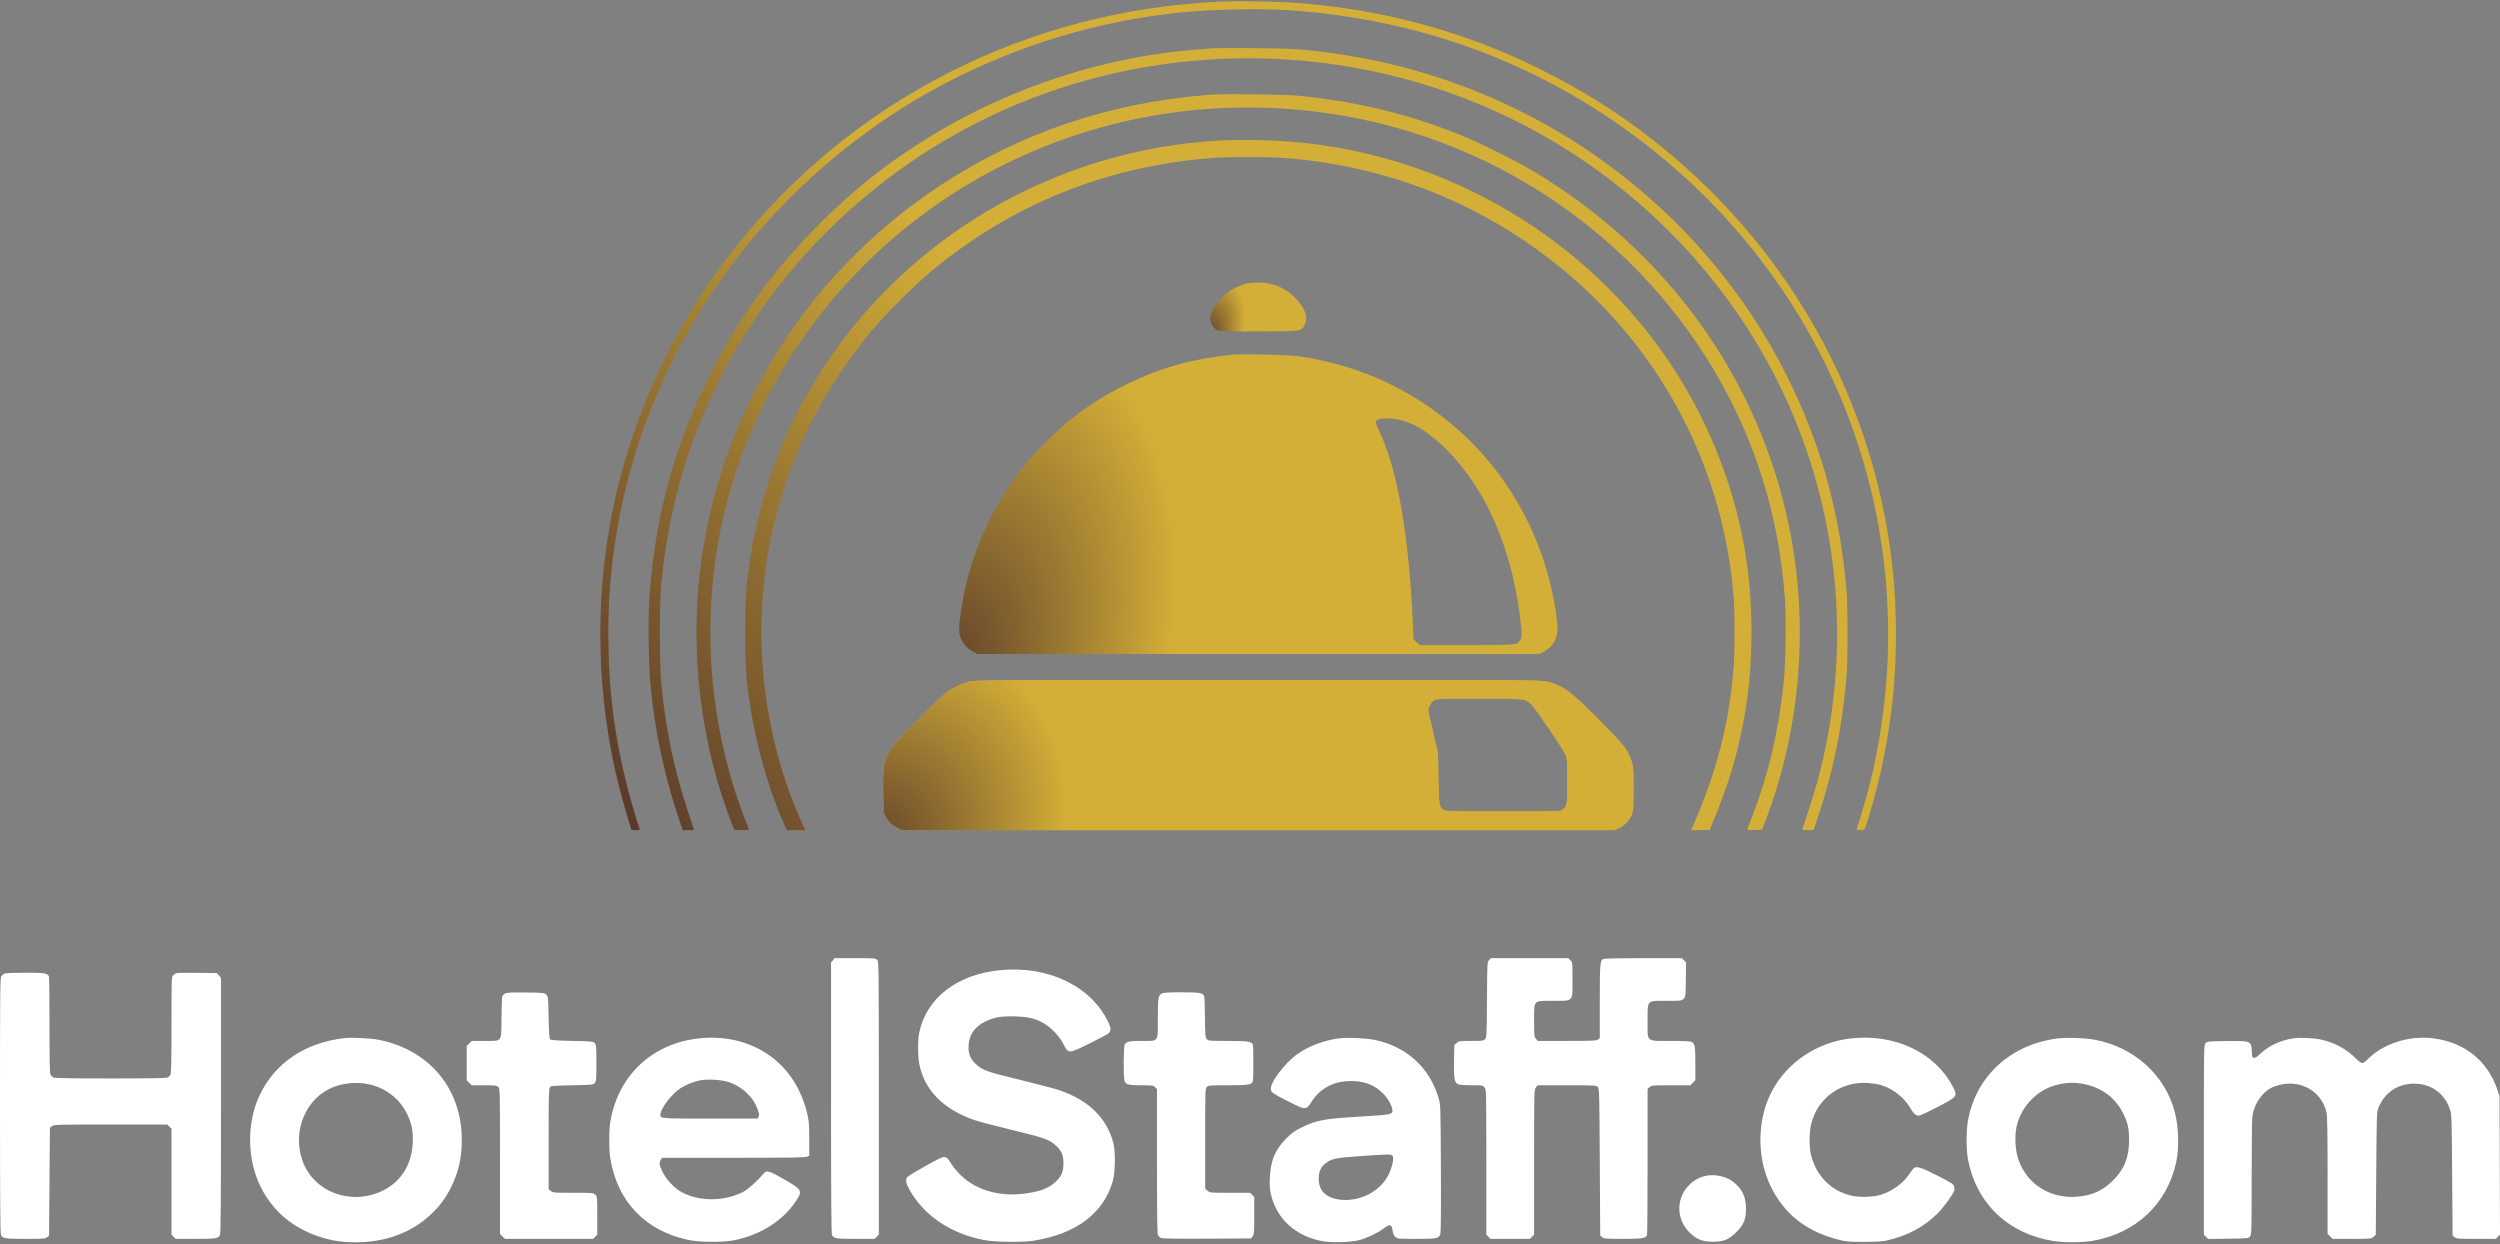 <svg xmlns="http://www.w3.org/2000/svg" width="442" height="220" viewBox="0 0 442 220" fill="none"><rect x="0" y="0" width="442" height="220" fill="#808080" stroke="none"/><path fill-rule="evenodd" clip-rule="evenodd" d="M217.903 62.696C210.924 63.42 205.304 64.978 199.452 67.812C195.547 69.703 192.394 71.683 189.09 74.318C187.014 75.973 183.145 79.814 181.427 81.925C175.043 89.77 171.086 98.935 169.781 108.9C169.657 109.849 169.555 110.911 169.555 111.259C169.555 112.839 170.554 114.439 172.026 115.215L172.798 115.623H222.503H272.208L272.845 115.283C273.851 114.745 274.502 114.087 274.944 113.161C275.435 112.133 275.47 110.865 275.079 108.231C272.586 91.427 262.656 77.091 247.922 69.022C242.307 65.947 236.101 63.914 229.443 62.967C227.776 62.73 219.457 62.535 217.903 62.696ZM247.983 74.366C249.564 74.812 251.035 75.569 252.586 76.733C255.878 79.203 259.018 82.778 261.489 86.867C265.154 92.93 267.69 100.656 268.726 108.91C269.099 111.887 269.099 112.731 268.724 113.236C268.12 114.051 268.31 114.034 259.346 114.037L251.01 114.039L250.452 113.528L249.894 113.016L249.781 110.247C249.162 95.033 247.069 82.941 243.92 76.379C243.498 75.499 243.189 74.683 243.234 74.566C243.508 73.853 245.822 73.755 247.983 74.366Z" fill="url(#paint0_radial_2097_147)"></path><path fill-rule="evenodd" clip-rule="evenodd" d="M220.241 50.157C219.784 50.282 218.909 50.629 218.294 50.929C216.29 51.91 214.176 54.378 213.971 55.981C213.866 56.793 214.35 57.841 215.042 58.3C215.485 58.594 215.726 58.603 222.434 58.593C230.262 58.581 230.069 58.608 230.664 57.441C231.337 56.123 230.753 54.463 228.982 52.652C227.988 51.636 226.72 50.836 225.37 50.371C224.092 49.932 221.464 49.822 220.241 50.157Z" fill="url(#paint1_radial_2097_147)"></path><path fill-rule="evenodd" clip-rule="evenodd" d="M171.251 120.527C170.649 120.685 169.529 121.134 168.762 121.525C167.404 122.218 167.243 122.361 162.522 127.075C158.006 131.584 157.638 131.992 157.13 133.046C156.188 135.003 156.105 135.585 156.158 139.875C156.202 143.46 156.224 143.717 156.537 144.302C157.078 145.313 157.595 145.823 158.573 146.312L159.497 146.773L222.49 146.772L285.483 146.77L286.238 146.418C287.18 145.977 288.139 144.948 288.515 143.974C288.77 143.312 288.802 142.805 288.802 139.457C288.802 135.98 288.776 135.603 288.468 134.63C287.845 132.665 287.244 131.872 283.447 128.01C277.75 122.215 276.489 121.258 273.58 120.525C272.399 120.227 271.852 120.224 222.366 120.232C173.707 120.24 172.316 120.248 171.251 120.527ZM269.479 123.708C269.811 123.8 270.347 124.144 270.71 124.499C271.531 125.301 276.468 132.588 276.834 133.538C277.077 134.167 277.111 134.733 277.111 138.109C277.111 142.283 277.074 142.503 276.264 143.14C275.867 143.452 275.778 143.455 265.722 143.455C255.683 143.455 255.576 143.452 255.182 143.141C254.43 142.55 254.414 142.444 254.32 137.647L254.232 133.122L253.379 129.501C252.91 127.51 252.525 125.763 252.524 125.62C252.521 125.06 253.034 124.106 253.488 123.829C253.93 123.559 254.366 123.544 261.423 123.544C266.321 123.544 269.093 123.6 269.479 123.708Z" fill="#D4AF37"></path><path fill-rule="evenodd" clip-rule="evenodd" d="M171.251 120.527C170.649 120.685 169.529 121.134 168.762 121.525C167.404 122.218 167.243 122.361 162.522 127.075C158.006 131.584 157.638 131.992 157.13 133.046C156.188 135.003 156.105 135.585 156.158 139.875C156.202 143.46 156.224 143.717 156.537 144.302C157.078 145.313 157.595 145.823 158.573 146.312L159.497 146.773L222.49 146.772L285.483 146.77L286.238 146.418C287.18 145.977 288.139 144.948 288.515 143.974C288.77 143.312 288.802 142.805 288.802 139.457C288.802 135.98 288.776 135.603 288.468 134.63C287.845 132.665 287.244 131.872 283.447 128.01C277.75 122.215 276.489 121.258 273.58 120.525C272.399 120.227 271.852 120.224 222.366 120.232C173.707 120.24 172.316 120.248 171.251 120.527ZM269.479 123.708C269.811 123.8 270.347 124.144 270.71 124.499C271.531 125.301 276.468 132.588 276.834 133.538C277.077 134.167 277.111 134.733 277.111 138.109C277.111 142.283 277.074 142.503 276.264 143.14C275.867 143.452 275.778 143.455 265.722 143.455C255.683 143.455 255.576 143.452 255.182 143.141C254.43 142.55 254.414 142.444 254.32 137.647L254.232 133.122L253.379 129.501C252.91 127.51 252.525 125.763 252.524 125.62C252.521 125.06 253.034 124.106 253.488 123.829C253.93 123.559 254.366 123.544 261.423 123.544C266.321 123.544 269.093 123.6 269.479 123.708Z" fill="url(#paint2_radial_2097_147)"></path><path fill-rule="evenodd" clip-rule="evenodd" d="M215.413 0.304C181.701 1.912 150.984 17.468 130.232 43.441C117.956 58.806 109.9 77.459 107.194 96.784C104.968 112.675 106.285 129.418 110.939 144.393C111.318 145.614 111.629 146.65 111.629 146.693C111.629 146.738 111.975 146.773 112.399 146.773C113.037 146.773 113.154 146.733 113.079 146.536C112.735 145.641 111.499 141.441 110.95 139.306C108.634 130.294 107.556 121.672 107.556 112.153C107.556 107.494 107.719 104.339 108.17 100.236C111.493 70.033 127.299 42.723 152.231 24.106C168.55 11.922 188.305 4.277 208.851 2.195C214.276 1.646 222.771 1.474 227.859 1.81C251.948 3.404 273.891 11.847 292.347 26.62C318.687 47.706 333.828 78.924 333.828 112.153C333.828 122.927 332.15 134.151 329.071 143.983C328.682 145.227 328.329 146.364 328.288 146.509C328.225 146.734 328.32 146.773 328.914 146.773C329.729 146.773 329.608 146.982 330.526 143.999C332.432 137.811 333.943 130.282 334.646 123.467C335.389 116.276 335.389 108.031 334.646 100.84C331.27 68.141 313.333 38.574 285.514 19.856C279.028 15.492 270.999 11.267 263.687 8.369C252.772 4.044 241.305 1.42 229.442 0.532C225.607 0.244 218.931 0.136 215.413 0.304ZM214.433 8.534C214.101 8.565 212.879 8.663 211.718 8.752C193.755 10.134 175.818 16.395 160.629 26.586C154.756 30.527 149.95 34.502 144.735 39.731C136.482 48.007 130.193 56.77 125.128 67.049C118.998 79.492 115.647 92.198 114.783 106.27C114.562 109.857 114.686 117.704 115.017 121.204C115.76 129.043 117.372 136.751 119.789 144.02L120.705 146.773H121.715H122.726L121.566 143.266C119.242 136.239 117.795 129.36 116.955 121.355C116.567 117.65 116.566 106.513 116.954 102.725C118.711 85.568 124.136 70.365 133.477 56.414C145.626 38.27 163.674 24.16 184.298 16.681C214.36 5.781 248.044 8.981 275.15 25.312C293.235 36.209 307.595 52.31 316.079 71.205C326.213 93.776 327.573 119.672 319.85 143.002C319.232 144.869 318.691 146.481 318.648 146.585C318.59 146.725 318.836 146.773 319.611 146.773H320.652L321.581 143.945C324.222 135.906 325.687 128.608 326.466 119.62C326.712 116.775 326.714 107.396 326.468 104.46C325.296 90.471 321.871 78.235 315.718 66.063C309.023 52.817 299.511 41.15 287.746 31.749C272.912 19.896 255.102 12.199 236.29 9.51C230.495 8.681 228.689 8.559 221.598 8.517C217.989 8.496 214.765 8.504 214.433 8.534ZM213.98 16.749C196.402 18.066 180.438 23.431 166.236 32.796C141.63 49.022 125.967 75.026 123.476 103.788C122.259 117.841 124.336 132.648 129.317 145.416L129.817 146.698L131.15 146.742C132.192 146.776 132.466 146.743 132.403 146.591C123.969 126.04 123.349 102.407 130.7 81.708C132.488 76.671 135.36 70.45 137.884 66.144C157.756 32.239 196.287 14.109 235.627 20.151C265.894 24.8 292.141 43.665 305.912 70.67C311.487 81.601 314.71 93.408 315.591 106.119C315.817 109.39 315.685 117.655 315.357 120.752C314.467 129.14 312.692 136.771 309.988 143.832C309.479 145.159 309.027 146.367 308.983 146.516C308.909 146.763 309.013 146.782 310.221 146.742L311.539 146.698L312.281 144.737C318.396 128.581 319.834 110.153 316.312 93.071C310.908 66.864 294.704 44.362 271.077 30.253C268.585 28.765 262.393 25.63 259.658 24.472C250.164 20.452 240.635 18.046 229.895 16.955C227.132 16.675 216.766 16.541 213.98 16.749ZM215.791 24.841C186.134 26.414 159.093 42.503 143.955 67.58C137.373 78.484 133.5 90.059 132.043 103.183C131.646 106.76 131.646 116.793 132.043 120.37C133.06 129.532 135.408 138.491 138.735 145.906L139.125 146.773H140.755H142.385L141.849 145.604C134.937 130.517 132.865 112.399 136.155 95.805C138.896 81.979 144.895 69.549 154.257 58.3C156.355 55.779 161.658 50.468 164.275 48.267C178.62 36.2 195.668 29.302 214.584 27.91C217.332 27.707 224.032 27.709 226.85 27.913C246.591 29.342 264.77 37.09 279.368 50.296C295.186 64.605 304.892 84.421 306.522 105.735C306.722 108.347 306.722 115.205 306.522 117.818C305.755 127.845 303.544 136.438 299.197 146.283L298.98 146.773H300.619H302.257L302.492 146.208C305.18 139.725 306.526 135.586 307.716 130.146C308.979 124.376 309.522 119.698 309.646 113.511C309.906 100.537 307.498 88.605 302.242 76.819C289.621 48.521 261.987 28.64 230.585 25.267C226.183 24.794 220.017 24.617 215.791 24.841Z" fill="url(#paint3_linear_2097_147)"></path><path fill-rule="evenodd" clip-rule="evenodd" d="M147.24 169.798L146.928 170.196V194.078C146.928 211.26 146.975 218.064 147.095 218.328C147.384 218.963 147.791 219.03 151.316 219.03H154.635L155.005 218.66L155.375 218.29V194.147C155.375 170.205 155.373 170.002 155.074 169.703C154.789 169.418 154.571 169.401 151.163 169.401H147.553L147.24 169.798ZM263.264 169.745C262.945 170.085 262.94 170.177 262.898 176.744C262.858 183.043 262.84 183.415 262.568 183.716C262.302 184.01 262.125 184.033 260.126 184.033C258.065 184.033 257.951 184.049 257.547 184.397L257.123 184.761L257.074 187.618C257.02 190.802 257.146 191.448 257.88 191.728C258.097 191.81 259.148 191.877 260.215 191.877C262.131 191.877 262.159 191.882 262.468 192.275C262.778 192.67 262.78 192.751 262.78 205.481V218.29L263.151 218.66L263.521 219.03H267.004H270.487L270.858 218.66L271.228 218.29V205.481C271.228 192.751 271.23 192.67 271.541 192.275L271.853 191.877H277.023C282.087 191.877 282.199 191.884 282.481 192.195C282.757 192.501 282.771 192.997 282.843 205.483L282.919 218.454L283.275 218.742C283.601 219.006 283.907 219.03 286.94 219.03C290.389 219.03 290.97 218.937 291.197 218.345C291.249 218.211 291.291 212.348 291.291 205.317V192.534L291.64 192.205C291.977 191.889 292.105 191.877 295.423 191.877H298.857L299.298 191.437L299.739 190.996V188.05C299.739 184.914 299.66 184.485 299.036 184.201C298.802 184.094 297.449 184.033 295.308 184.033C290.939 184.033 291.291 184.342 291.291 180.509C291.291 176.72 291.08 176.943 294.662 176.943C298.268 176.943 297.991 177.244 298.05 173.263L298.096 170.159L297.718 169.78L297.339 169.401H290.534C286.383 169.401 283.621 169.459 283.453 169.549C282.892 169.848 282.843 170.455 282.843 177.108V183.564L282.508 183.798C282.221 184 281.439 184.033 277.013 184.033H271.853L271.541 183.636C271.25 183.266 271.228 183.042 271.228 180.461C271.228 176.726 271.018 176.943 274.622 176.943C278.249 176.943 278.016 177.203 278.016 173.172C278.016 170.155 278.015 170.14 277.646 169.771L277.276 169.401H270.431H263.587L263.264 169.745ZM176.834 171.523C169.246 172.257 163.82 176.426 162.53 182.515C162.245 183.859 162.257 186.783 162.553 188.226C163.49 192.782 166.78 196.099 172.27 198.024C172.976 198.272 175.725 198.999 178.38 199.64C184.86 201.205 185.641 201.487 186.849 202.695C187.732 203.578 188.021 204.316 188.019 205.68C188.016 207.181 187.646 208.031 186.575 208.994C185.299 210.141 183.756 210.711 181.02 211.047C176.692 211.578 172.691 210.44 170.005 207.913C169.347 207.294 168.555 206.368 168.246 205.856C167.586 204.763 167.361 204.56 166.801 204.554C166.363 204.549 160.74 207.692 160.391 208.137C160.043 208.581 160.186 209.279 160.872 210.483C163.451 215.008 168.289 218.209 174.156 219.271C175.995 219.604 180.894 219.651 182.755 219.354C190.271 218.153 195.098 214.523 196.737 208.838C197.195 207.249 197.239 203.526 196.817 201.984C195.629 197.638 192.518 194.586 187.457 192.8C186.724 192.542 183.77 191.756 180.891 191.053C174.237 189.43 173.772 189.266 172.499 188.092C171.54 187.208 171.162 186.213 171.247 184.794C171.361 182.9 172.344 181.518 174.243 180.585C175.752 179.844 177.112 179.619 179.587 179.701C181.883 179.777 183.109 180.083 184.6 180.951C185.839 181.673 187.274 183.186 187.949 184.484C188.926 186.362 188.838 186.362 192.656 184.472C194.397 183.61 195.912 182.802 196.021 182.677C196.449 182.188 196.44 181.781 195.979 180.796C192.974 174.374 185.381 170.697 176.834 171.523ZM0.808 172.115C0.63 172.187 0.376 172.401 0.242 172.592C0.022 172.906 0 175.017 0 195.449C0 211.626 0.047 218.064 0.167 218.328C0.458 218.966 0.858 219.03 4.516 219.03C7.683 219.03 7.99 219.007 8.318 218.742L8.674 218.454L8.749 208.924L8.825 199.393L9.181 199.105C9.523 198.828 9.917 198.817 19.559 198.817H29.58L29.951 199.187L30.321 199.557V208.924V218.29L30.691 218.66L31.061 219.03H34.531C38.213 219.03 38.612 218.967 38.903 218.328C39.023 218.064 39.07 211.619 39.07 195.424V172.887L38.706 172.464L38.343 172.041L34.979 171.995C33.129 171.969 31.458 171.988 31.266 172.036C31.074 172.084 30.783 172.258 30.619 172.422C30.329 172.711 30.321 172.957 30.321 181.16C30.321 187.025 30.27 189.713 30.153 189.968C30.061 190.17 29.82 190.411 29.618 190.503C29.361 190.62 26.334 190.671 19.535 190.671C12.736 190.671 9.709 190.62 9.452 190.503C9.25 190.411 9.009 190.17 8.917 189.968C8.8 189.713 8.749 187.048 8.749 181.248C8.749 176.654 8.707 172.785 8.656 172.651C8.428 172.057 7.849 171.965 4.42 171.975C2.611 171.98 0.986 172.043 0.808 172.115ZM89.267 175.667C89.04 175.792 88.82 176.046 88.778 176.231C88.736 176.415 88.684 178.104 88.663 179.983C88.613 184.368 88.857 184.033 85.723 184.033H83.397L82.956 184.474L82.515 184.915V187.955V190.996L82.956 191.437L83.397 191.877H85.596C87.594 191.877 87.822 191.905 88.096 192.179C88.393 192.476 88.398 192.682 88.398 205.315V218.149L88.839 218.59L89.28 219.03H97.067H104.854L105.225 218.66L105.595 218.29V214.915C105.595 211.583 105.59 211.536 105.246 211.213C104.908 210.895 104.784 210.885 101.344 210.885C97.978 210.885 97.77 210.868 97.394 210.572L96.996 210.259V201.399C96.996 193.991 97.031 192.491 97.21 192.246C97.409 191.973 97.684 191.948 101.146 191.877C104.833 191.803 104.87 191.799 105.156 191.446C105.419 191.121 105.444 190.816 105.444 187.955C105.444 185.095 105.419 184.79 105.156 184.465C104.871 184.112 104.832 184.108 101.166 184.033C98.416 183.977 97.413 183.908 97.267 183.762C97.122 183.617 97.052 182.617 96.996 179.882C96.923 176.298 96.912 176.187 96.578 175.853C96.244 175.52 96.142 175.509 92.957 175.474C90.263 175.445 89.607 175.479 89.267 175.667ZM205.46 175.629C204.767 175.979 204.708 176.324 204.705 179.998C204.703 184.356 204.927 184.033 201.903 184.033C199.696 184.033 199.249 184.12 198.863 184.624C198.618 184.942 198.596 190.646 198.837 191.175C199.105 191.764 199.587 191.877 201.818 191.877C203.795 191.877 203.912 191.894 204.224 192.227L204.552 192.576V205.268C204.552 214.38 204.6 218.066 204.723 218.334C204.816 218.54 205.072 218.783 205.292 218.873C205.567 218.988 208.078 219.026 213.431 218.997L221.173 218.955L221.461 218.599C221.725 218.272 221.749 217.967 221.749 214.934V211.625L221.379 211.255L221.009 210.885H217.465C213.937 210.885 213.92 210.883 213.499 210.521L213.075 210.156V201.335C213.075 192.871 213.087 192.5 213.363 192.195C213.639 191.89 213.784 191.877 217.104 191.877C220.704 191.877 221.276 191.788 221.505 191.192C221.627 190.873 221.627 185.037 221.505 184.719C221.276 184.122 220.704 184.033 217.104 184.033C213.786 184.033 213.639 184.021 213.363 183.716C213.101 183.427 213.072 183.099 213.037 179.983C213.015 178.104 212.964 176.415 212.921 176.23C212.766 175.545 212.206 175.435 208.897 175.437C206.744 175.439 205.724 175.496 205.46 175.629ZM61.019 183.525C53.964 184.295 48.577 187.923 45.853 193.739C43.585 198.581 43.681 205.033 46.093 209.852C48.232 214.127 51.712 217.076 56.471 218.65C58.575 219.346 60.456 219.634 62.893 219.633C68.235 219.632 72.787 217.93 76.25 214.641C77.729 213.236 78.713 211.923 79.631 210.13C81.058 207.343 81.652 204.784 81.644 201.456C81.624 192.425 75.84 185.538 66.826 183.814C65.546 183.569 62.16 183.4 61.019 183.525ZM122.943 183.661C115.045 184.764 109.302 190.31 107.934 198.156C107.636 199.867 107.64 203.33 107.942 205.058C109.246 212.512 114.17 217.604 121.625 219.207C123.66 219.644 127.753 219.682 129.772 219.282C134.345 218.375 138.316 215.896 140.613 212.514C141.956 210.535 141.875 210.368 138.649 208.509C135.886 206.916 135.518 206.828 134.885 207.604C133.996 208.694 132.314 210.23 131.576 210.629C128.163 212.469 123.548 212.494 120.381 210.69C119.153 209.99 117.813 208.552 117.161 207.232C116.553 206.002 116.487 205.542 116.842 205.035L117.076 204.7L129.702 204.697C139.611 204.696 142.408 204.654 142.704 204.503L143.081 204.312L143.071 201.3C143.062 198.574 143.023 198.137 142.664 196.688C141.374 191.483 138.295 187.495 133.884 185.313C130.57 183.675 126.86 183.114 122.943 183.661ZM236.726 183.585C234.114 183.915 231.323 184.968 229.389 186.352C227.062 188.019 224.449 191.529 224.696 192.655C224.814 193.191 225.008 193.32 227.962 194.823C230.85 196.293 230.937 196.292 231.876 194.805C233.403 192.388 235.8 191.128 238.871 191.128C241.315 191.128 243.178 191.882 244.668 193.475C245.523 194.389 246.187 195.669 246.187 196.405C246.187 197.013 245.689 197.108 241.133 197.372C234.153 197.777 232.869 198.003 230.208 199.292C228.866 199.943 228.457 200.235 227.415 201.283C225.422 203.29 224.638 205.168 224.505 208.249C224.439 209.776 224.477 210.267 224.746 211.342C225.803 215.56 229.025 218.481 233.65 219.414C235.247 219.737 238.804 219.652 240.304 219.255C241.642 218.902 243.667 217.942 244.607 217.217C245.748 216.337 246.074 216.428 246.233 217.673C246.293 218.148 246.437 218.453 246.714 218.691C247.098 219.021 247.203 219.03 250.412 219.03C253.97 219.03 254.35 218.963 254.631 218.283C254.752 217.993 254.786 214.67 254.75 206.65C254.701 195.641 254.694 195.4 254.37 194.248C252.852 188.839 248.726 185.039 243.094 183.865C241.498 183.532 238.27 183.39 236.726 183.585ZM327.193 183.599C321.307 184.272 316.061 187.752 313.347 192.783C310.665 197.754 310.53 204.448 313.007 209.632C315.352 214.542 319.256 217.667 324.876 219.131C326.411 219.532 326.704 219.558 329.531 219.558C331.522 219.557 332.856 219.488 333.453 219.353C337.203 218.506 340.157 216.94 342.586 214.511C343.683 213.413 345.298 211.181 345.518 210.459C345.576 210.266 345.542 209.909 345.441 209.665C345.287 209.294 344.799 208.991 342.418 207.79C339.553 206.346 338.837 206.128 338.342 206.548C338.22 206.651 337.856 207.132 337.533 207.615C336.44 209.251 334.495 210.65 332.473 211.254C331.201 211.634 328.848 211.717 327.5 211.429C323.822 210.644 321.125 207.977 320.188 204.199C319.825 202.736 319.852 200.145 320.244 198.62C321.421 194.054 325.493 191.155 330.282 191.475C331.031 191.525 332.017 191.677 332.473 191.812C334.666 192.461 336.662 194.025 337.803 195.986C338.207 196.682 338.522 197.038 338.851 197.175C339.306 197.363 339.432 197.314 342.37 195.81C346.13 193.884 346.163 193.84 345.219 192.05C342.045 186.036 334.952 182.711 327.193 183.599ZM363.826 183.591C355.5 184.623 349.336 190.266 347.934 198.138C347.614 199.936 347.616 203.315 347.939 204.99C349.436 212.775 355.002 218.096 363.02 219.41C364.82 219.705 368.105 219.696 369.895 219.392C377.616 218.08 383.159 212.879 384.753 205.454C385.297 202.917 385.194 199.268 384.503 196.606C382.797 190.03 377.22 185.036 370.199 183.798C368.562 183.509 365.333 183.404 363.826 183.591ZM405.409 183.588C403.066 183.955 401.025 184.936 399.477 186.438C399.039 186.863 398.72 187.053 398.498 187.022C398.206 186.98 398.164 186.871 398.129 186.07C398.04 183.995 398.059 184.003 393.621 184.063C390.256 184.108 390.218 184.112 389.933 184.465C389.653 184.811 389.645 185.309 389.645 201.555V218.29L390.023 218.668L390.401 219.046L393.959 219C397.49 218.955 397.519 218.952 397.805 218.599C398.082 218.256 398.093 217.859 398.093 208.105C398.093 201.419 398.149 197.663 398.257 197.075C398.623 195.095 399.978 193.138 401.531 192.346C402.434 191.885 403.75 191.576 404.805 191.576C408.066 191.576 410.697 193.686 411.352 196.825C411.464 197.363 411.518 200.978 411.518 207.887V218.149L411.959 218.59L412.4 219.03H415.797C419.171 219.03 419.198 219.028 419.618 218.666L420.041 218.303L420.118 207.466C420.188 197.554 420.218 196.572 420.462 195.955C421.642 192.984 424.22 191.373 427.403 191.617C430.131 191.826 432.245 193.479 433.129 196.094C433.458 197.067 433.464 197.241 433.54 207.768L433.618 218.454L433.974 218.742C434.301 219.007 434.609 219.03 437.79 219.03H441.249L441.625 218.655L442 218.28L441.957 206.021L441.913 193.763L441.557 192.707C439.816 187.547 435.779 184.295 430.224 183.579C425.9 183.022 421.224 184.547 418.465 187.415C418.179 187.712 417.804 187.955 417.631 187.955C417.448 187.955 416.97 187.603 416.491 187.116C414.919 185.515 412.774 184.343 410.444 183.813C409.09 183.505 406.637 183.395 405.409 183.588ZM128.675 191.26C131.155 192.031 133.168 193.899 133.964 196.167C134.208 196.861 134.243 197.142 134.12 197.412L133.961 197.761H125.54C116.66 197.761 116.758 197.768 116.758 197.076C116.758 196.015 118.762 193.389 120.348 192.371C121.289 191.768 122.798 191.175 123.896 190.977C125.087 190.762 127.542 190.908 128.675 191.26ZM66.148 191.938C68.701 192.751 70.784 194.527 71.943 196.878C72.786 198.587 73.059 199.967 72.97 202.06C72.805 205.894 70.901 208.93 67.669 210.51C62.072 213.245 55.398 210.737 53.462 205.17C51.634 199.913 54.082 194.111 58.935 192.198C61.146 191.326 63.914 191.227 66.148 191.938ZM368.478 191.662C371.577 192.302 373.912 194.025 375.298 196.694C376.161 198.355 376.421 199.476 376.421 201.532C376.421 204.604 375.594 206.695 373.584 208.699C371.72 210.559 369.759 211.423 367.015 211.592C362.293 211.882 358.294 209.266 356.827 204.924C356.296 203.353 356.164 200.943 356.516 199.269C357.203 196.007 359.621 193.212 362.737 192.081C364.59 191.408 366.555 191.265 368.478 191.662ZM246.197 204.335C246.502 204.702 246.158 206.355 245.5 207.688C244.01 210.702 240.268 212.578 236.74 212.078C234.379 211.744 233.147 210.482 233.147 208.396C233.147 207.105 233.537 206.262 234.436 205.611C235.491 204.847 236.264 204.691 240.423 204.404C245.594 204.047 245.955 204.043 246.197 204.335ZM301.473 207.917C300.243 208.231 299.304 208.788 298.453 209.707C296.239 212.099 296.419 215.79 298.859 218.049C300.059 219.16 301.067 219.538 302.831 219.538C304.738 219.538 305.676 219.155 306.993 217.837C308.31 216.521 308.693 215.582 308.695 213.675C308.696 211.627 307.981 210.131 306.431 208.941C305.139 207.95 303.04 207.516 301.473 207.917Z" fill="white"></path><defs><radialGradient id="paint0_radial_2097_147" cx="0" cy="0" r="1" gradientUnits="userSpaceOnUse" gradientTransform="translate(164.61 122.401) rotate(-69.903) scale(104.854 61.79)"><stop stop-color="#59392B"></stop><stop offset="0.641" stop-color="#D4AF37"></stop></radialGradient><radialGradient id="paint1_radial_2097_147" cx="0" cy="0" r="1" gradientUnits="userSpaceOnUse" gradientTransform="translate(213.163 59.7) rotate(-70.182) scale(17.057 9.935)"><stop stop-color="#59392B"></stop><stop offset="0.641" stop-color="#D4AF37"></stop></radialGradient><radialGradient id="paint2_radial_2097_147" cx="0" cy="0" r="1" gradientUnits="userSpaceOnUse" gradientTransform="translate(151.001 152.13) rotate(-49.295) scale(67.657 51.742)"><stop stop-color="#59392B"></stop><stop offset="0.641" stop-color="#D4AF37"></stop></radialGradient><linearGradient id="paint3_linear_2097_147" x1="274.999" y1="15.536" x2="112.157" y2="146.85" gradientUnits="userSpaceOnUse"><stop offset="0.484" stop-color="#D4AF37"></stop><stop offset="1" stop-color="#59392B"></stop></linearGradient></defs></svg>